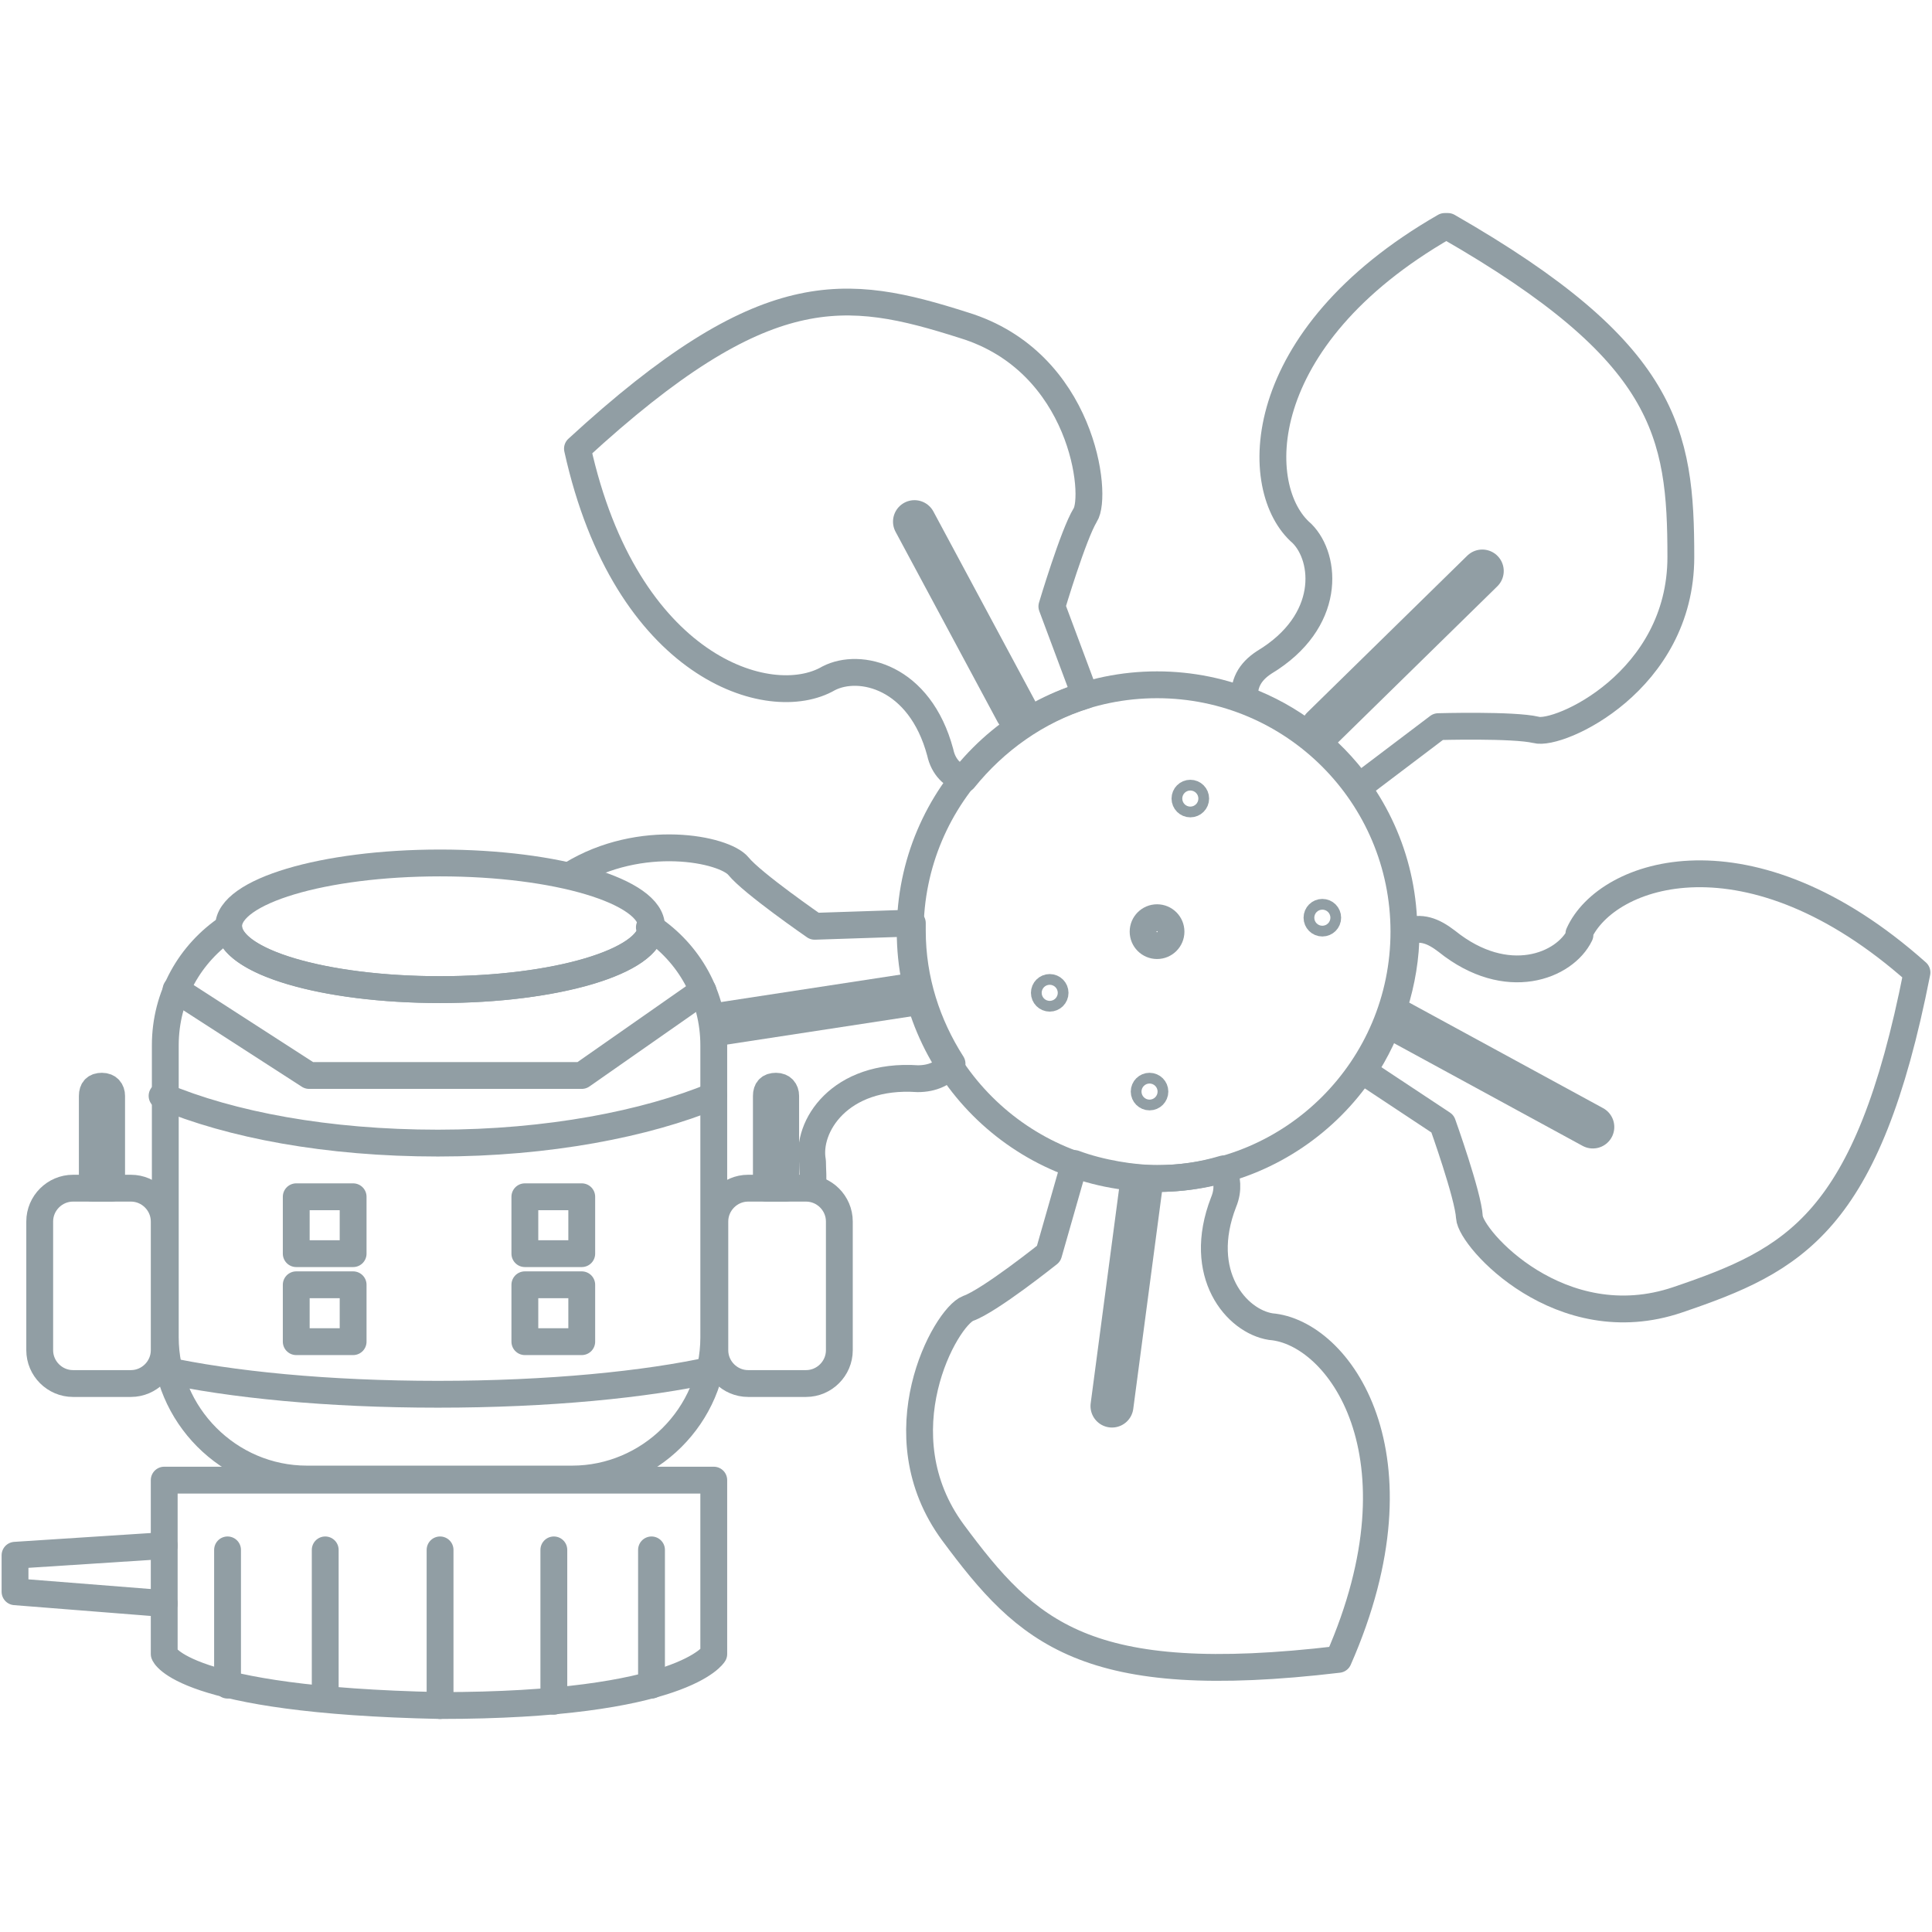 <?xml version="1.0" encoding="utf-8"?>
<svg xmlns="http://www.w3.org/2000/svg" xmlns:xlink="http://www.w3.org/1999/xlink" version="1.1" id="Warstwa_1" x="0px" y="0px" viewBox="0 0 180 180" style="enable-background:new 0 0 180 180;" xml:space="preserve" width="480" height="480">
<style type="text/css">
	.st0{display:none;}
	.st1{display:inline;}
	.st2{fill:#919EA4;}
	.st3{fill:none;stroke:#919EA4;stroke-width:2.5;stroke-linecap:round;stroke-linejoin:round;stroke-miterlimit:10;}
	.st4{fill:none;stroke:#919EA4;stroke-width:4;stroke-linecap:round;stroke-miterlimit:10;}
	.st5{fill:none;stroke:#919EA4;stroke-width:4;stroke-miterlimit:10;}
	.st6{fill:none;stroke:#919EA4;stroke-width:2.5;stroke-linecap:round;stroke-linejoin:round;}
</style>
<g id="Warstwa_2_00000033368289080713721620000000251988344912773281_" class="st0">
	<g id="Warstwa_1-2" class="st1">
		<g>
			<path class="st2" d="M40.2,114.3h-2.7c-1.1,0-2,0.9-2,2v2.7c0,1.1,0.9,2,2,2h2.7c1.1,0,2-0.9,2-2v-2.7     C42.2,115.2,41.3,114.3,40.2,114.3z M40.1,118.9h-2.6v-2.6h2.6V118.9z"/>
			<path class="st2" d="M40.2,107h-2.7c-1.1,0-2,0.9-2,2v2.7c0,1.1,0.9,2,2,2h2.7c1.1,0,2-0.9,2-2V109C42.2,107.9,41.3,107,40.2,107     z M40.1,111.6h-2.6V109h2.6V111.6z"/>
			<path class="st2" d="M59.4,114.5c-0.2,0-0.5-0.2-0.8-0.2h-2.7c-1.1,0-2,0.9-2,2v2.7c0,1.1,0.9,2,2,2h2.7c1.1,0,2-0.9,2-2v-2.7     C60.6,115.5,60.1,114.8,59.4,114.5z M58.6,118.9H56v-2.6h2.6V118.9z"/>
			<path class="st2" d="M58.7,107H56c-1.1,0-2,0.9-2,2v2.7l0,0c0,1.2,0.9,2,2,2h2.7c0.8,0,1.5-0.5,1.8-1.2c0-0.2,0.2-0.5,0.2-0.8     V109C60.7,107.9,59.8,107,58.7,107L58.7,107z M58.6,109v2.6H56V109H58.6z"/>
			<path class="st2" d="M105,84.6c-0.8,0.8-0.8,2.1,0,2.9s0.9,0.6,1.4,0.6s1-0.2,1.4-0.6s0.6-0.9,0.6-1.4s-0.2-1.1-0.6-1.4     C107,83.9,105.7,83.9,105,84.6L105,84.6L105,84.6z"/>
			<path class="st2" d="M115.5,83.6c-0.5,0.5-0.5,1.4,0,1.9c0.2,0.3,0.6,0.4,0.9,0.4s0.7-0.2,0.9-0.4c0.5-0.5,0.5-1.3,0-1.9     C116.8,83.1,116,83.1,115.5,83.6L115.5,83.6L115.5,83.6z M117,85.1L117,85.1c-0.3,0.3-0.8,0.3-1,0c-0.3-0.3-0.3-0.8,0-1     c0,0,0.3-0.2,0.5-0.2l0,0c0.2,0,0.4,0,0.5,0.2C117.3,84.4,117.3,84.9,117,85.1L117,85.1z"/>
			<path class="st2" d="M106.9,75c-0.5,0.5-0.5,1.3,0,1.9c0.3,0.2,0.6,0.4,0.9,0.4s0.7,0,0.9-0.4c0.5-0.5,0.5-1.4,0-1.9     S107.3,74.5,106.9,75L106.9,75L106.9,75z M108.4,76.5c-0.3,0.3-0.8,0.3-1,0s-0.3-0.8,0-1c0-0.2,0.3-0.2,0.5-0.2s0.4,0,0.5,0.2     C108.7,75.8,108.7,76.3,108.4,76.5L108.4,76.5z"/>
			<path class="st2" d="M103.7,95.5c-0.5,0.5-0.5,1.4,0,1.9s0.6,0.4,0.9,0.4s0.7,0,0.9-0.4c0.5-0.5,0.5-1.4,0-1.9     S104.2,95,103.7,95.5L103.7,95.5L103.7,95.5z M105.1,97c-0.3,0.3-0.8,0.3-1,0s-0.3-0.8,0-1s0.8-0.3,1,0S105.4,96.8,105.1,97z"/>
			<path class="st2" d="M95,86.9c-0.5,0.5-0.5,1.4,0,1.9s0.6,0.4,0.9,0.4s0.7,0,0.9-0.4c0.5-0.5,0.5-1.3,0-1.9     C96.3,86.4,95.4,86.4,95,86.9L95,86.9L95,86.9z M96.5,88.3c-0.3,0.3-0.7,0.3-1,0s-0.3-0.8,0-1s0.3-0.2,0.5-0.2s0.4,0,0.5,0.2     C96.8,87.6,96.8,88.1,96.5,88.3z"/>
			<path class="st2" d="M167.5,92c-0.1-2.2-7.9-6.9-14.4-8.6c-7.6-2-13.4-0.5-16.7,4.4c-1.2,1.8-2.7,2.8-4.3,3.1     c-3.1,0.5-6-1.9-6.1-1.9l-0.4-0.4l-0.7,0.2c0.2-0.9,0.2-1.9,0.2-2.9c0-2.7-0.5-5.2-1.6-7.6l0,0c0.3-0.2,4.6-2.6,5.6-3.2     c0.8,0,4.4,0.5,5.9,0.7c1.4,0.2,2,0.3,2.3,0.3s14.6-1,15.6-18.2c1-16.4-16.9-27.4-19.4-28.3c-2.1-0.7-9.5,4.5-13.7,9.7     c-4.9,6.1-5.9,12-2.7,17c1.2,1.8,1.5,3.6,1.1,5.2c-0.8,3-4.2,4.7-4.2,4.8l-0.5,0.2l-0.2,2c-3.5-1.4-7.3-1.7-10.9-1l0,0     c-0.3-1.8-0.9-5.6-1.1-6.6c0.2-0.8,2-3.9,2.8-5.2c0.7-1.2,1-1.8,1.2-2c0,0,4.3-14-11.3-21.2c-15-6.9-31.7,5.8-33.4,7.8     c-1.5,1.7,0.7,10.5,4.1,16.3c3.9,6.8,9.1,9.8,14.9,8.7c2.1-0.4,3.9,0,5.2,0.9c2.5,1.9,2.9,5.6,2.9,5.6v0.5l3.8,2l0,0     c-2.2,2.7-3.5,6-3.9,9.3c-1.6-0.4-3.5-0.9-4.2-1.1c-0.7-0.5-2.7-3.4-3.6-4.7c-0.8-1.2-1.2-1.7-1.4-1.9c-2-2.1-12.7-8.2-23.9,1.8     c-1.2,1.1-2.2,2.2-3.1,3.4c-1.2,0-2.3,0-3.5,0c-7.9,0-15.9,1.6-17.8,4.8l0,0c-1.4,0.9-2.6,2.1-3.5,3.5c-0.5,0.8-1,1.7-1.3,2.6     c-0.5,1.3-0.7,2.7-0.7,4.2v10.9c-0.6-0.4-1.3-0.6-2.1-0.6V100c0-0.9-0.7-1.6-1.6-1.6h-0.7c-0.9,0-1.6,0.7-1.6,1.6v6.5     c-2.3,0-4.1,1.9-4.1,4.3v9.3c0,2.4,1.9,4.3,4.3,4.3h3.6c1,0,2-0.4,2.7-1c0.8,2.8,2.6,5.2,5,6.8h-5.5v5.5l-11.1,0.6     c-0.6,0-1.2,0.5-1.2,1.1v3.1c0,0.6,0.4,1.2,1,1.2l0,0l11.2,0.6v2.1c0,2.2,2.5,3.8,7.8,4.9c4.1,0.8,9.6,1.3,15.5,1.3     s23.3-0.3,23.3-6.2v-14.1h-5.5c2.4-1.6,4.2-4,5-6.8c0.8,0.6,1.7,1,2.7,1h3.6c1.2,0,2.4-0.5,3.1-1.4c-0.6,4,0.2,9.1,4.7,14.8     c6.1,7.8,16,9.6,23.5,9.6s8.8-0.8,9.8-1.2c2.1-0.8,4.2-9.7,3.9-16.3c-0.4-7.9-3.5-12.9-9.3-14.6c-2.1-0.6-3.5-1.7-4.2-3.2     c-1.4-2.8,0-6.3,0-6.3l0.2-0.5l-0.4-0.6c2.9-0.3,5.7-1.3,8.2-2.9c2.1,1.2,6.6,3.9,7.5,4.5c0.4,0.7,1.3,4.2,1.7,5.7     c0.3,1.4,0.5,2,0.6,2.3c0,0,4.5,8.6,14.8,8.6s5.1-0.5,8.2-1.6c15.4-5.7,18.3-26.5,18.1-29.1l0,0l0.2-0.2V92z M120.3,62.1     c0.6-2.2,0.2-4.5-1.3-6.9c-2.1-3.3-2-7,0.2-11.1c3.7-6.9,12.2-12.3,13.8-12.5c2.3,1,18.8,11.3,17.9,26.2     c-0.9,15.3-13.5,16.3-13.6,16.3c-0.2,0-1.2-0.2-2-0.3c-5.1-0.9-6.5-1-7.2-0.5c-0.8,0.5-4.9,2.9-5.6,3.2c-0.5-0.8-1-1.6-1.6-2.3     l0,0l9.9-9.9c0.6-0.6,0.6-1.7,0-2.3l-0.5-0.5c-0.3-0.3-0.7-0.5-1.2-0.5l0,0c-0.4,0-0.8,0.2-1.1,0.5l-9.9,9.9     c-0.9-0.7-1.8-1.3-2.7-1.8l0.2-1.7C116.7,67.2,119.5,65.3,120.3,62.1L120.3,62.1L120.3,62.1z M86.2,64.6     c-1.8-1.4-4.1-1.8-6.9-1.2c-3.8,0.8-7.3-0.7-10.3-4.2c-5.1-5.9-7.1-15.8-6.6-17.4c1.8-1.8,17.4-13.4,30.9-7.2     c13.9,6.4,10.3,18.4,10.3,18.5c0,0.2-0.6,1-1,1.7c-2.6,4.4-3.2,5.7-3.1,6.5s0.8,5.2,1.1,6.9c-0.8,0.2-1.5,0.6-2.3,0.9l-6.5-13.9     c-0.4-0.8-1.4-1.2-2.2-0.8l-0.7,0.3c-0.4,0.2-0.7,0.5-0.8,0.9s0,0.8,0,1.2L94.7,71l0,0c-0.6,0.6-1.2,1.1-1.7,1.6l0,0l-3.3-1.7     c-0.2-1.3-1-4.6-3.6-6.5L86.2,64.6L86.2,64.6z M56,79.4c11.5-10.2,21-2,21.1-1.9c0,0.2,0.7,0.9,1.2,1.6c3,4.2,3.9,5.3,4.7,5.5     c0.6,0.2,3,0.8,4.6,1.2v1.9H73c-0.9,0-1.6,0.7-1.6,1.6v0.8c0,0.4,0,0.7,0.3,0.9s0,0.2,0,0c0.3,0.4,0.8,0.7,1.3,0.7h15.4     c0.4,1.3,1,2.6,1.7,3.8l-2.2,1.7c-1.3-0.3-4.6-0.9-7.4,0.7c-1.5,0.8-2.6,2.2-3.3,3.9v-2c0-0.9-0.7-1.6-1.6-1.6h-0.7     c-0.9,0-1.6,0.7-1.6,1.6v6.5c-0.8,0-1.5,0.2-2.1,0.6V96c0-1.5-0.3-2.8-0.7-4.1c-0.3-0.9-0.7-1.7-1.2-2.5     c-0.9-1.4-2.1-2.7-3.5-3.6l0,0c-1.4-2.4-6.2-3.9-11.8-4.5c0.6-0.7,1.3-1.4,2-2.1L56,79.4L56,79.4z M69.3,113.5v6.5     c0,0.5,0,0.9,0,1.4c-13.9,2.2-28,2.2-42.1,0c0-0.4-0.1-0.9-0.1-1.4v-18.7c6.7,2.3,13.3,3.5,20,3.6h2c6.8,0,13.6-1.3,20.4-3.6     v12.2h-0.1H69.3z M28.4,90.8c0.5-0.8,1.1-1.6,1.9-2.3c0.1,0.2,0.3,0.5,0.5,0.7c2.2,2.7,9.1,4.1,16.2,4.3h2.1     c7.1,0,14-1.5,16.4-4.1c0.2-0.3,0.4-0.5,0.6-0.8c0.8,0.7,1.4,1.5,2,2.4v0.2l-8.8,6.1H38l-9.7-6.2c0,0,0.1-0.2,0.2-0.3h-0.2     L28.4,90.8z M39.8,83.8c2.3-0.4,5.1-0.6,8.2-0.6s1.5,0,2.2,0s1.6,0,2.4,0c1.3,0,2.6,0.3,3.7,0.5c4.9,0.8,7.8,2.3,7.9,3.5l0,0     c0,0.3-0.2,0.7-0.6,1c-1.7,1.4-6.9,3-14.3,3.2h-2.1c-8,0-13.4-1.9-14.9-3.4c-0.3-0.3-0.4-0.5-0.4-0.8l0,0c0-1.2,3-2.7,7.9-3.5     l0,0L39.8,83.8z M37.3,99.4h22.5l9-6.2c0.3,0.9,0.4,1.9,0.4,2.9v3c-6.8,2.4-13.7,3.7-20.6,3.7h-2.1c-6.6-0.2-13.2-1.4-19.7-3.7     v-3c0-1.1,0.2-2.1,0.5-3C27.3,93.1,37.3,99.4,37.3,99.4z M22.6,122.2H19c-1.2,0-2.2-1-2.2-2.2v-9.3c0-1.2,1-2.2,2.2-2.2h3.6     c1.2,0,2.2,1,2.2,2.2v9.3C24.8,121.2,23.8,122.2,22.6,122.2z M14.6,139.5v-1.4l10.3-0.5v2.4C24.9,140,14.6,139.5,14.6,139.5z      M69.3,132.1v12.1c0,0.7-1,1.4-3,2.1l0,0v-9.4h-2.1v10c-1.6,0.4-3.5,0.7-5.9,1v-11h-2.1v11.2l0,0c-2.1,0.2-4.5,0.3-7.2,0.3v-11.5     h-2.1v11.5l0,0c-2.6,0-5-0.1-7.2-0.3v-11.2h-2.1v11l0,0c-2.3-0.3-4.3-0.6-5.9-1v-10h-2.1v9.4l0,0c-2-0.7-3-1.4-3-2.1v-12.1H69.3z      M68.6,123.5c-1.5,3.8-5.2,6.5-9.5,6.5H37.2c-4.3,0-8.1-2.7-9.5-6.5l0,0c6.9,1,13.7,1.5,20.6,1.5S61.9,124.5,68.6,123.5     L68.6,123.5L68.6,123.5z M79.4,120c0,1.2-1,2.2-2.2,2.2h-3.6c-1.2,0-2.2-1-2.2-2.2v-9.5c0-1.1,1.1-2,2.2-2h3.6     c1.2,0,2.2,1,2.2,2.2V120L79.4,120z M78,106.5c0.3-0.7,0.6-1.5,0.7-2.3c0.5-2.1,1.5-3.6,2.9-4.4c2.7-1.5,6.3-0.4,6.3-0.4l0.5,0.2     l2.9-2.3c0.5,0.7,1.1,1.4,1.7,2l1,1c-0.4,1.4-2.3,7.7-2.6,8.9c-0.5,0.6-3.6,2.5-4.9,3.3c-1.2,0.7-1.7,1.1-2,1.3     c0,0-1.9,1.9-3.2,5.1v-8.1c0-2.1-1.5-3.8-3.5-4.2L78,106.5L78,106.5z M112.3,117.2c3.7,1.1,6.2,3.9,7.2,8.5     c1.8,7.6-1,17.3-2.1,18.5c-2.4,0.8-21.6,3.9-30.8-7.8c-9.4-12.1-0.7-21.1-0.6-21.2c0.2,0,1-0.6,1.7-1.1c4.4-2.7,5.5-3.6,5.8-4.4     c0.2-0.7,1.8-6,2.4-8.2c0.6,0.4,1.3,0.8,2,1.2v17.6c0,0.9,0.7,1.6,1.6,1.6h0.8c0.9,0,1.6-0.7,1.6-1.6v-16.1     c1.3,0.3,2.6,0.5,4,0.5l0.6,0.8c-0.4,1.3-1.2,4.5,0.2,7.5c1,2.1,2.9,3.5,5.5,4.3l0,0L112.3,117.2z M102,102.1     c-1.2-0.3-2.3-0.7-3.3-1.3c-1.5-0.8-2.8-1.7-4-3c-2.2-2.2-3.7-4.9-4.4-7.7l0,0c-0.2-0.6-0.3-1.2-0.3-1.8l0,0     c-0.2-1.2-0.2-2.3,0-3.5v-0.6c0.4-3.7,2-7.2,4.8-10s7.5-4.9,11.8-4.9s8.5,1.6,11.8,4.9l0.2,0.2c3,3.1,4.6,7.2,4.6,11.6     s-0.8,5.9-2.3,8.4c-0.6,1-1.2,1.9-2,2.7c-0.2,0.2-0.4,0.4-0.6,0.7C113.9,102.2,107.7,103.6,102,102.1L102,102.1L102,102.1z      M148.7,119.2c-14.3,5.3-20.3-5.8-20.4-5.9c0-0.2-0.3-1.1-0.5-1.9c-1.3-5-1.7-6.3-2.4-6.8c-0.6-0.5-4.9-3-7-4.2     c0.4-0.4,0.8-0.7,1.3-1.2l0.8-0.8l14.3,5.2h0.6c0.7,0,1.3-0.4,1.5-1.1l0.3-0.7c0.1-0.4,0.1-0.8,0-1.2c-0.2-0.4-0.5-0.7-0.9-0.8     L123,94.9c0.7-1.2,1.2-2.5,1.6-3.9l0.8-0.2c1.1,0.8,4,2.5,7.2,2c2.3-0.3,4.2-1.7,5.7-4c2.2-3.2,5.6-4.7,10.3-4.3     c7.8,0.6,16.2,6.2,17,7.6c0,2.5-2.8,21.8-16.8,27h-0.1L148.7,119.2z"/>
		</g>
	</g>
</g>
<g id="Warstwa_3">
	<g>
		<g id="Warstwa_31">
			<g>
				<circle class="st3" cx="107.8" cy="86.8" r="23"/>
				<line class="st4" x1="103.6" y1="131" x2="106.3" y2="110.6"/>
				<line class="st5" x1="66.4" y1="95.5" x2="84.7" y2="92.7"/>
				<line class="st4" x1="85.2" y1="48.6" x2="94.7" y2="66.3"/>
				<line class="st4" x1="138.1" y1="53.2" x2="123.2" y2="67.8"/>
				<line class="st4" x1="148.4" y1="105" x2="130.4" y2="95.2"/>
				<circle class="st3" cx="107.8" cy="86.8" r="1.3"/>
				<circle class="st3" cx="110.9" cy="74.4" r="0.5"/>
				<circle class="st3" cx="97.8" cy="92.5" r="0.5"/>
				<circle class="st3" cx="107.1" cy="101.7" r="0.5"/>
				<circle class="st3" cx="123.2" cy="85.5" r="0.5"/>
				<path class="st3" d="M89.8,72.6c2.9-3.6,6.8-6.4,11.3-7.8L98,56.5c0,0,2-6.7,3.1-8.5c1.2-1.8-0.2-14.3-11.3-17.7      c-11-3.5-18.5-4.6-36,11.5c4.5,20.4,17.9,24.6,23.4,21.4c2.9-1.5,8.5-0.2,10.4,6.9C87.9,71.5,88.8,72.3,89.8,72.6L89.8,72.6      L89.8,72.6z"/>
				<path class="st3" d="M134.6,21.1c-18.1,10.4-18.1,24.5-13.3,28.6c2.3,2.3,2.8,8.2-3.5,12c-1.4,0.9-2,2.1-1.8,3.5      c4.3,1.6,7.9,4.4,10.6,8.1l7.4-5.6c0,0,7-0.2,9.1,0.3c2.1,0.6,13.5-4.5,13.5-16.1s-1.3-19.1-21.7-30.8h-0.1L134.6,21.1z"/>
				<path class="st6" d="M147.2,87.1c-1.4,2.9-6.8,5.1-12.4,0.6c-1.3-1-2.4-1.4-3.8-0.9c0,4.7-1.6,9.4-4,13l7.4,4.9      c0,0,2.4,6.7,2.5,8.7s8.5,11.4,19.4,7.7c10.9-3.7,17.7-7.1,22.3-30.5c-15.6-13.9-28.9-9.4-31.5-3.6h0.1V87.1z"/>
				<path class="st3" d="M118.4,123.6c-3.2-0.5-7-4.9-4.4-11.6c0.5-1.2,0.3-2.2,0-3.1c-2,0.6-4,0.9-6.2,0.9s-5.3-0.5-7.7-1.4      l-2.4,8.4c0,0-5.5,4.4-7.5,5.1c-2.1,0.8-8.2,11.7-1.4,20.9c6.9,9.3,12.3,14.6,35.9,11.8C133.1,135.5,124.7,124.1,118.4,123.6      L118.4,123.6L118.4,123.6z"/>
				<path class="st3" d="M75.7,110.7c0.1-0.9,0-1.7,0-2.5c-0.6-3.2,2.5-8.2,9.8-7.7c1.4,0,2.4-0.5,3.2-1.4      c-2.3-3.6-3.7-7.8-3.7-12.4V86l-9.1,0.3c0,0-5.8-4-7.1-5.6s-9.1-3.2-15.6,0.8"/>
			</g>
		</g>
		<path class="st3" d="M66.5,154.1c0,0-2.8,4.8-25.5,4.8c-24.2-0.5-25.7-4.8-25.7-4.8v-16.2h51.2V154.1z"/>
		<polyline class="st6" points="15.3,144 1.4,144.9 1.4,148.3 15.3,149.4   "/>
		<line class="st3" x1="21.2" y1="144.4" x2="21.2" y2="157"/>
		<line class="st3" x1="30.3" y1="144.4" x2="30.3" y2="158.3"/>
		<line class="st3" x1="41" y1="144.4" x2="41" y2="158.9"/>
		<line class="st3" x1="51.6" y1="144.4" x2="51.6" y2="158.5"/>
		<line class="st3" x1="60.7" y1="144.4" x2="60.7" y2="157"/>
		<path class="st6" d="M60.7,86.4c-0.2,3.2-9,5.8-19.7,5.8s-19.4-2.5-19.7-5.8c-3.6,2.4-5.9,6.4-5.9,11v27.2    c0,7.2,5.9,13.2,13.2,13.2h24.7c7.2,0,13.2-5.9,13.2-13.2V97.4c0-4.6-2.3-8.6-5.9-11h-0.1L60.7,86.4z"/>
		<ellipse class="st6" cx="41" cy="86.3" rx="19.7" ry="5.9"/>
		<path class="st6" d="M66.5,102.1c-6.3,2.6-15.4,4.4-25.7,4.4s-19.3-1.7-25.7-4.4"/>
		<path class="st6" d="M66.5,127.6c-6.3,1.4-15.4,2.3-25.7,2.3s-19.3-0.9-25.7-2.3"/>
		<path class="st6" d="M6.8,110.7h5.4c1.7,0,3.1,1.4,3.1,3.1v12c0,1.7-1.4,3.1-3.1,3.1H6.8c-1.7,0-3.1-1.4-3.1-3.1v-12    C3.7,112.1,5.1,110.7,6.8,110.7z"/>
		<path class="st6" d="M10.4,110.7v-8.6c0-0.5-0.3-0.9-0.9-0.9s-0.9,0.3-0.9,0.9v8.6C8.6,110.7,10.4,110.7,10.4,110.7z"/>
		<path class="st6" d="M69.7,110.7h5.4c1.7,0,3.1,1.4,3.1,3.1v12c0,1.7-1.4,3.1-3.1,3.1h-5.4c-1.7,0-3.1-1.4-3.1-3.1v-12    C66.6,112.1,68,110.7,69.7,110.7z"/>
		<path class="st6" d="M73.2,110.7v-8.6c0-0.5-0.3-0.9-0.9-0.9s-0.9,0.3-0.9,0.9v8.6H73.2z"/>
		<rect x="27.6" y="111.5" class="st6" width="5.3" height="5.3"/>
		<rect x="27.6" y="119.7" class="st6" width="5.3" height="5.3"/>
		<rect x="48.9" y="111.5" class="st6" width="5.3" height="5.3"/>
		<rect x="48.9" y="119.7" class="st6" width="5.3" height="5.3"/>
		<polyline class="st6" points="16.4,92.2 28.8,100.2 54.2,100.2 65.5,92.3   "/>
	</g>
</g>
</svg>
